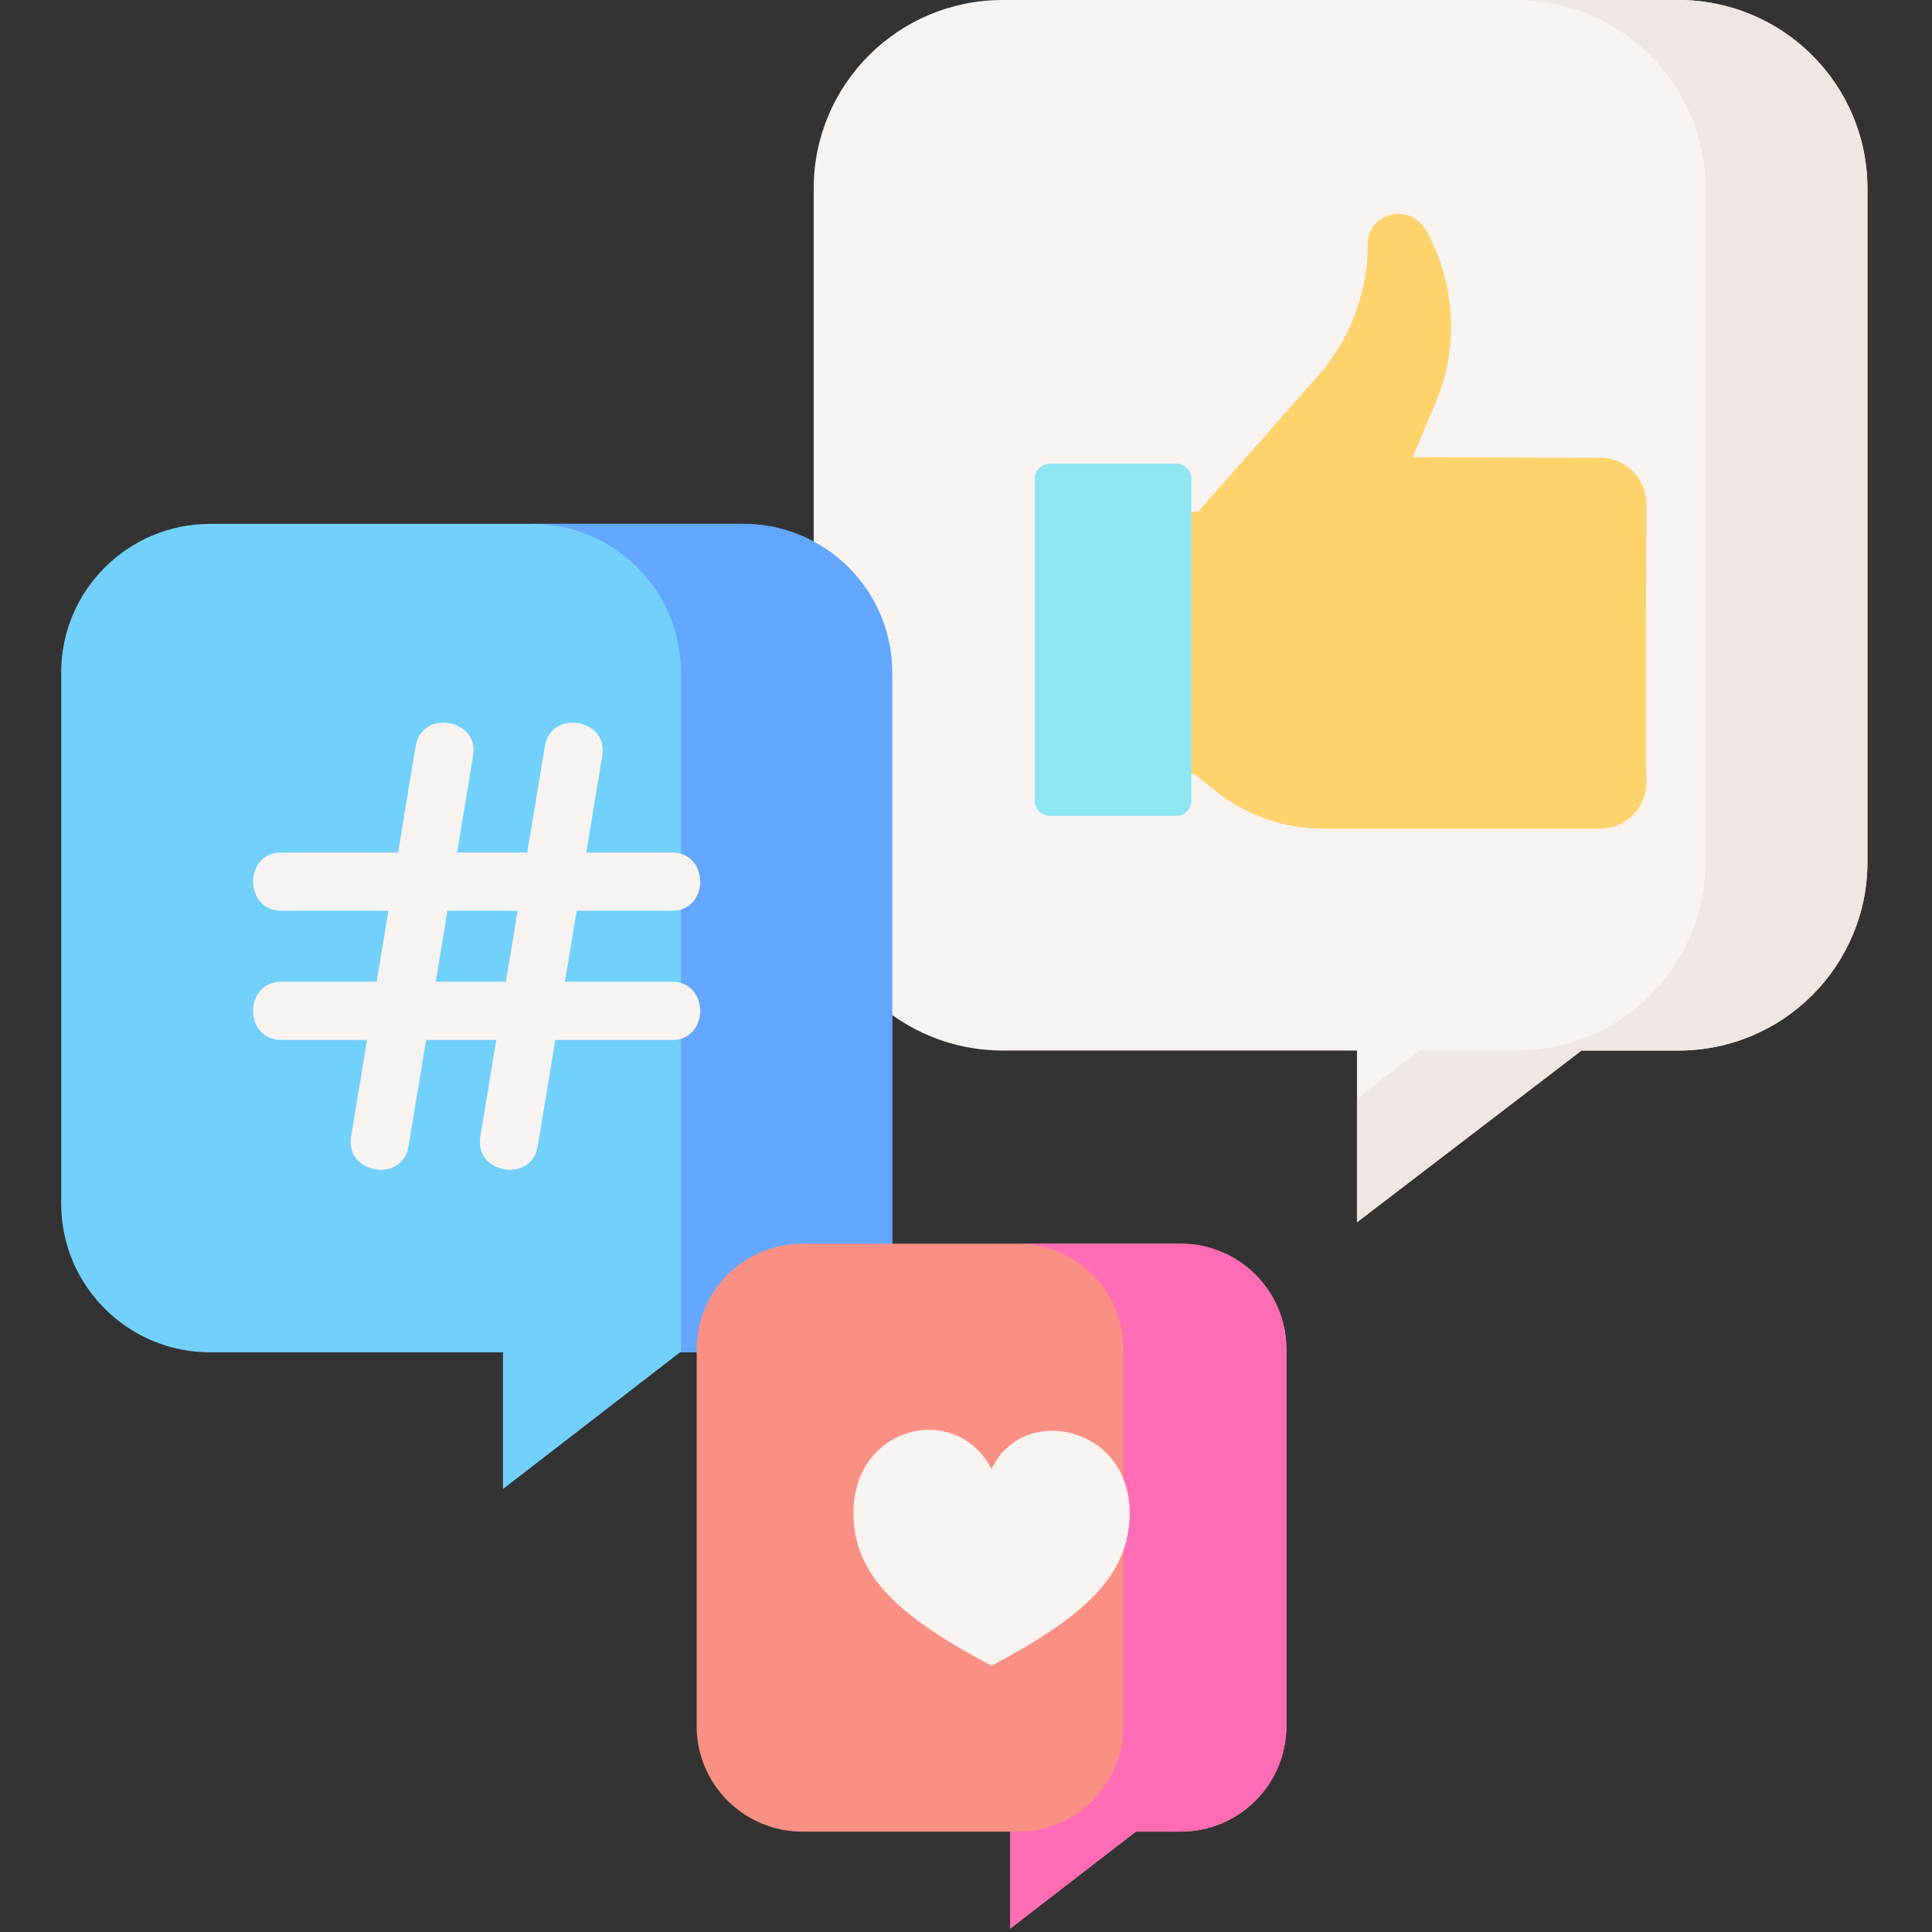 <?xml version="1.0" encoding="UTF-8"?>
<svg xmlns="http://www.w3.org/2000/svg" xmlns:xlink="http://www.w3.org/1999/xlink" width="243pt" height="243pt" viewBox="0 0 243 243" version="1.1">
<rect x="0" y="0" width="243" height="243" fill="#333333" stroke="none"/>
<g id="surface1">
<path style=" stroke:none;fill-rule:nonzero;fill:rgb(96.863%,95.294%,94.51%);fill-opacity:1;" d="M 112.18 127.633 C 116.098 130.465 120.91 132.133 126.121 132.133 L 170.676 132.133 L 170.676 153.734 L 198.914 132.133 L 211.098 132.133 C 224.234 132.133 234.879 121.52 234.879 108.426 L 234.879 23.707 C 234.879 10.613 224.234 0 211.098 0 L 126.121 0 C 112.984 0 102.344 10.613 102.344 23.707 L 102.344 127.633 Z M 112.18 127.633 "/>
<path style=" stroke:none;fill-rule:nonzero;fill:rgb(93.725%,90.588%,89.02%);fill-opacity:1;" d="M 211.098 0 L 190.73 0 C 203.863 0 214.512 10.613 214.512 23.707 L 214.512 108.426 C 214.512 121.52 203.863 132.133 190.73 132.133 L 178.547 132.133 L 170.676 138.152 L 170.676 153.734 L 198.914 132.133 L 211.098 132.133 C 224.234 132.133 234.879 121.52 234.879 108.426 L 234.879 23.707 C 234.879 10.613 224.234 0 211.098 0 Z M 211.098 0 "/>
<path style=" stroke:none;fill-rule:nonzero;fill:rgb(100%,82.745%,42.353%);fill-opacity:1;" d="M 150.285 97.383 L 152.738 99.367 C 156.625 102.516 161.473 104.23 166.469 104.23 L 201.266 104.23 C 204.562 104.23 207.223 101.477 207.062 98.145 C 206.918 95.02 207.07 66.594 207.07 63.387 C 207.07 60.18 204.473 57.582 201.266 57.582 L 177.672 57.512 L 180.559 50.668 C 183.562 43.562 183.078 35.457 179.246 28.758 C 177.172 25.547 172.133 26.73 172.035 30.672 C 172.035 36.809 169.793 42.734 165.734 47.332 L 150.688 64.359 L 145.203 64.359 L 145.203 97.383 Z M 150.285 97.383 "/>
<path style=" stroke:none;fill-rule:nonzero;fill:rgb(55.686%,90.196%,95.294%);fill-opacity:1;" d="M 147.938 102.617 L 132.051 102.617 C 131 102.617 130.148 101.766 130.148 100.719 L 130.148 60.219 C 130.148 59.168 131 58.316 132.051 58.316 L 147.938 58.316 C 148.984 58.316 149.84 59.168 149.84 60.219 L 149.84 100.719 C 149.84 101.766 148.984 102.617 147.938 102.617 Z M 147.938 102.617 "/>
<path style=" stroke:none;fill-rule:nonzero;fill:rgb(44.706%,81.961%,98.431%);fill-opacity:1;" d="M 112.215 170.09 L 112.215 84.586 C 112.215 74.262 103.82 65.891 93.457 65.891 L 26.449 65.891 C 16.09 65.891 7.695 74.262 7.695 84.586 L 7.695 151.395 C 7.695 161.719 16.09 170.09 26.449 170.09 L 63.262 170.09 L 63.262 187.281 L 85.531 170.09 Z M 112.215 170.09 "/>
<path style=" stroke:none;fill-rule:nonzero;fill:rgb(38.431%,65.098%,99.216%);fill-opacity:1;" d="M 93.461 65.891 L 66.906 65.891 C 77.262 65.891 85.656 74.262 85.656 84.586 L 85.656 170.09 L 112.215 170.09 L 112.215 84.586 C 112.215 74.262 103.82 65.891 93.461 65.891 Z M 93.461 65.891 "/>
<path style=" stroke:none;fill-rule:nonzero;fill:rgb(96.863%,95.294%,94.51%);fill-opacity:1;" d="M 84.527 123.48 L 71.055 123.48 L 72.531 114.551 L 84.527 114.551 C 89.25 114.551 89.25 107.23 84.527 107.23 L 73.738 107.23 L 75.754 95.039 C 76.523 90.379 69.301 89.188 68.531 93.848 L 66.316 107.23 L 57.488 107.23 L 59.504 95.039 C 60.273 90.379 53.055 89.188 52.277 93.848 L 50.07 107.23 L 35.379 107.23 C 30.656 107.23 30.656 114.551 35.379 114.551 L 48.859 114.551 L 47.379 123.48 L 35.379 123.48 C 30.656 123.48 30.656 130.805 35.379 130.805 L 46.168 130.805 L 44.156 142.992 C 43.391 147.605 50.605 148.855 51.379 144.188 L 53.59 130.805 L 62.422 130.805 L 60.406 142.992 C 59.645 147.605 66.855 148.855 67.629 144.188 L 69.84 130.805 L 84.527 130.805 C 89.25 130.805 89.25 123.48 84.527 123.48 Z M 63.629 123.48 L 54.801 123.48 L 56.277 114.551 L 65.109 114.551 Z M 63.629 123.48 "/>
<path style=" stroke:none;fill-rule:nonzero;fill:rgb(98.039%,56.471%,51.765%);fill-opacity:1;" d="M 148.488 156.426 L 100.934 156.426 C 93.582 156.426 87.625 162.367 87.625 169.695 L 87.625 217.102 C 87.625 224.434 93.582 230.375 100.934 230.375 L 127.059 230.375 L 127.059 242.574 L 142.863 230.375 L 148.488 230.375 C 155.84 230.375 161.797 224.434 161.797 217.102 L 161.797 169.695 C 161.797 162.367 155.84 156.426 148.488 156.426 Z M 148.488 156.426 "/>
<path style=" stroke:none;fill-rule:nonzero;fill:rgb(100%,42.353%,70.98%);fill-opacity:1;" d="M 148.488 156.426 L 127.988 156.426 C 135.34 156.426 141.297 162.367 141.297 169.695 L 141.297 217.102 C 141.297 224.434 135.34 230.375 127.988 230.375 L 127.059 230.375 L 127.059 242.574 L 142.863 230.375 L 148.488 230.375 C 155.84 230.375 161.797 224.434 161.797 217.102 L 161.797 169.695 C 161.797 162.367 155.84 156.426 148.488 156.426 Z M 148.488 156.426 "/>
<path style=" stroke:none;fill-rule:nonzero;fill:rgb(96.863%,95.294%,94.51%);fill-opacity:1;" d="M 124.711 209.512 C 136.152 203.441 142.086 198.281 142.086 190.285 C 142.086 179.254 128.57 176.496 124.711 184.77 C 120.301 176.219 107.34 179.254 107.34 190.285 C 107.34 198.281 113.27 203.441 124.711 209.512 Z M 124.711 209.512 "/>
</g>
</svg>
